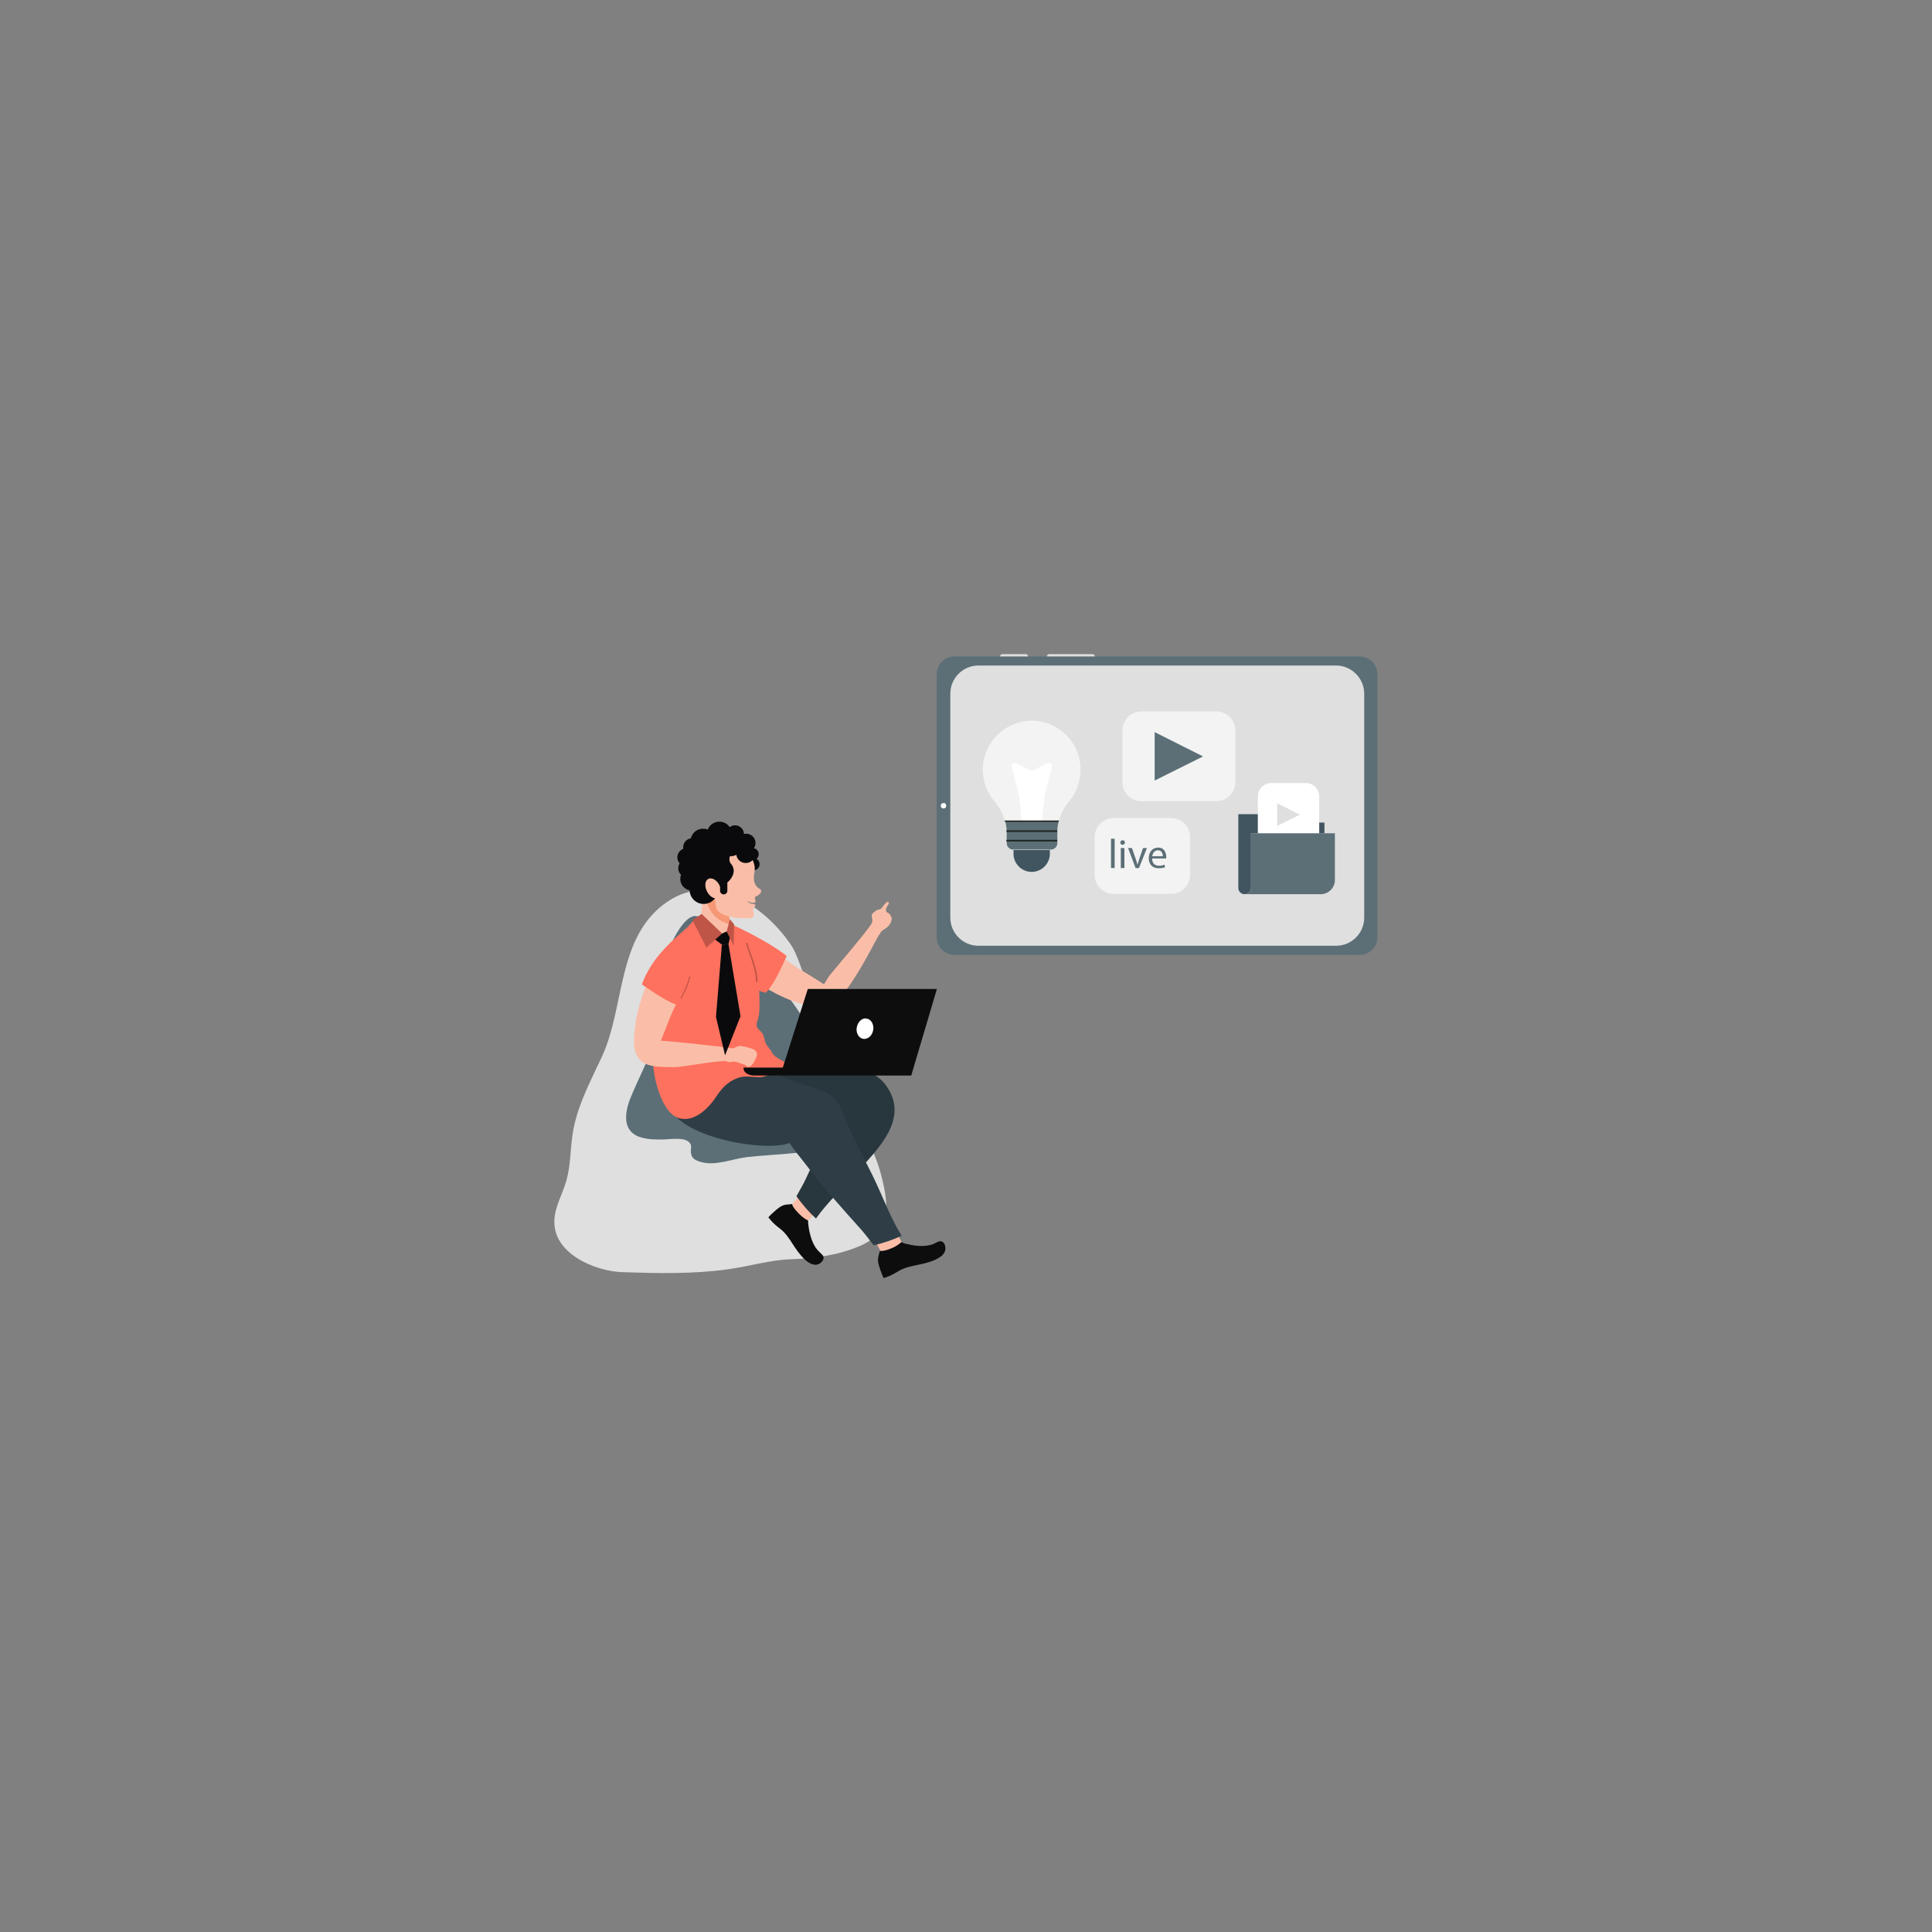 <?xml version="1.0" encoding="utf-8"?>
<svg xmlns="http://www.w3.org/2000/svg" id="Layer_1" style="enable-background:new 0 0 850 850" version="1.1" viewBox="0 0 850 850" x="0" y="0">
  <rect x="0" y="0" width="850" height="850" fill="#808080" stroke="none"/>
  <g>
    <g>
      <g>
        <g>
          <path d="M348.3,416.2c-10.8-16.5-34.1-33.5-54.8-19.4c-22.2,15.2-18.5,46-28.6,67.9c-5.2,11.3-11.4,22.5-13.1,35.1&#xD;&#xA;					c-0.9,6.4-0.8,13-2.5,19.2c-1.6,6.1-5.3,11.8-5.4,18.2c-0.4,14.4,17.9,22.1,29.9,22.5c15.7,0.5,31.1,0.9,46.7-1.3&#xD;&#xA;					c9.4-1.3,18.3-4.1,27.8-4.4c10.2-0.3,20.7-1.8,30.2-5.9c11.6-5,12.8-14.6,10.4-25.9c-1.6-7.6-3.7-14.4-7.8-21&#xD;&#xA;					c-2.9-4.6-5.5-9.4-9-13.6c-2.7-3.2-5.8-5.7-7.5-9.6c-3.2-7.5-1.9-16.2-5.2-23.5c-4.1-9.1,3-9.7-3.2-17.4&#xD;&#xA;					C356.2,437.1,351.4,420.8,348.3,416.2z" style="fill:#dfdfdf"/>
        </g>
      </g>
      <g>
        <g>
          <path d="M383.9,538c-0.9,0.3-1.7,0.6-2.6,0.8l6,11.4c9,1.1,9.3-3.8,9.3-3.8l-5.3-10.6&#xD;&#xA;					C388.8,536.7,386.3,537.2,383.9,538z" style="fill:#fabea8"/>
        </g>
      </g>
      <g>
        <g>
          <path d="M414,546.1c-1-0.2-2.5,0.9-3.6,1.3c-2.4,0.9-5.3,0.9-7.9,0.6c-1.5-0.2-3-0.6-4.4-0.9&#xD;&#xA;					c-0.2-0.1-1-0.3-1.6-0.6c0,0-0.7,0.8-2.6,1.9c-0.9,0.5-1.9,0.9-3,1.3c-1,0.3-2.6,0.9-3.8,0.7c-0.2,0.9-0.6,2-0.7,2.7&#xD;&#xA;					c-0.4,2.1,0.3,3.7,0.9,5.6c0.1,0.3,1.3,3.7,1.6,3.6c0.3-0.1,0.7-0.3,1-0.4c1.9-0.6,3.5-1.5,5.3-2.6c2.6-1.6,5.6-2.2,8.5-2.8&#xD;&#xA;					c3.6-0.7,12.9-2.7,12.2-7.7C415.9,547.7,415.2,546.3,414,546.1z" style="fill:#0d0d0e"/>
        </g>
      </g>
      <g>
        <g>
          <path d="M358.8,522c-0.6-0.7-1.2-1.4-1.7-2.1l-8.5,9.8c2.3,8.8,7,7.3,7,7.3l7.9-8.9&#xD;&#xA;					C361.8,526.2,360.4,524,358.8,522z" style="fill:#fabea8"/>
        </g>
      </g>
      <g>
        <g>
          <path d="M362.3,553c-0.2-1-1.8-2-2.5-2.9c-1.7-1.9-2.8-4.6-3.4-7.1c-0.4-1.4-0.6-3-0.8-4.4c0-0.2-0.1-1-0.1-1.7&#xD;&#xA;					c0,0-1-0.3-2.7-1.7c-0.8-0.7-1.6-1.5-2.3-2.3c-0.7-0.8-1.8-2-2-3.2c-0.9,0.2-2,0.2-2.8,0.3c-2.1,0.4-3.4,1.6-4.9,2.9&#xD;&#xA;					c-0.2,0.2-3,2.6-2.7,2.8c0.3,0.3,0.5,0.5,0.7,0.8c1.3,1.6,2.6,2.7,4.3,4c2.4,1.8,4.1,4.4,5.7,6.9c2,3.1,7.2,11,11.7,8.6&#xD;&#xA;					C361.5,555.4,362.6,554.2,362.3,553z" style="fill:#0d0d0e"/>
        </g>
      </g>
      <g>
        <g>
          <path d="M308.7,404.3c-7-6.9-16.1,16-16.7,20c-1.8,11.4,0.4,23.1-3.8,34.1c-3.2,8.3-7.3,16.1-10.7,24.4&#xD;&#xA;					c-2.7,6.6-4,15.1,4.5,17.6c3.5,1,6.7,1,10.3,0.9c2.8-0.1,8.2-0.9,10.5,0.9c2.1,1.6,0.9,3,1.2,5.1c0.4,2.5,2,3.2,4.3,3.9&#xD;&#xA;					c6.3,1.9,13.8-1.3,20.2-2.1c7-0.8,14-1.1,21-1.8c4.3-0.5,9.3-0.8,11.4-5.2c1.4-3,1.7-6.8,3.1-10.1c1.1-2.7,2-5.5,2.3-8.5&#xD;&#xA;					c0.3-3.1-0.8-4.8-1.8-7.7c-2.1-6.2-2.5-12.9-5.5-18.8c-2.4-4.7-5.7-9-8.6-13.5c-2.8-4.4-6.9-8-8.4-13.1L308.7,404.3z" style="fill:#5c6f77"/>
        </g>
      </g>
      <g>
        <g>
          <path d="M376,470.8c5.2,0.3,10.2,1.8,13.7,6.6c10.9,14.7-3.7,28.4-13.2,38.9c-5.3,6-12.5,12.7-17.5,19.8&#xD;&#xA;					c-3.2-2.9-6-6.2-8.6-9.8c1.4-2.6,3-5.2,4.1-7.6c2.1-4.4,4.1-8.9,6.1-13.4c1.2-2.5,5.3-7.6,5.4-10.2c0.2-5.4-30.6-12.2-33.8-15.5&#xD;&#xA;					c-6.8-7.1,24.5-7.5,30.3-8C366.9,471.2,371.6,470.6,376,470.8z" style="fill:#28373d"/>
        </g>
      </g>
      <g>
        <g>
          <path d="M295.2,479.9c0.7-1.6,1.9-3,3.3-4.3c6-5.6,17-8.7,23.6-7.7c12.4,1.7,24.8,7.4,36.7,11&#xD;&#xA;					c8.4,2.5,10.2,5.8,13.1,13.3c3.6,9.4,9,18.5,13.3,27.7c3.4,7.2,6.9,16.5,11.5,23.8c-3.9,1.8-8.1,3.2-12.3,4.2&#xD;&#xA;					c-1.8-2.3-3.6-4.7-5.4-6.8c-8.8-9.8-16.9-18.8-24.9-29.3c-2.1-2.8-4.9-5.9-6.7-8.9C334.3,507.7,286.6,497.9,295.2,479.9z" style="fill:#2f3e46"/>
        </g>
      </g>
      <g>
        <g>
          <path d="M334.9,454c-0.7-0.8-1.6-1.4-1.9-2.3c-0.4-1.2,0.3-2.6,0.6-3.8c0.8-3.1,0.5-6.5,0.5-9.8&#xD;&#xA;					c0-7.5-2.1-14.4-5.1-21.3c-2.9-6.5-7.7-12.4-14.9-14.1c-11.7-2.8-18.9,17.5-21,25.5c-3.4,13.1-7.1,28.2-5.6,41.8&#xD;&#xA;					c0.7,6.5,4.2,19.9,11.1,21.9c6.9,2.1,13.2-4.3,16.9-10c2.5-3.8,5.8-6.9,10.4-8c2.6-0.6,5.3,0,7.9,0c2.4,0,3.9-0.8,6.1-1.5&#xD;&#xA;					c2.4-0.7,10.5,0.8,7.3-3.4c-1.9-2.4-6-3.1-7.5-5.8c-0.8-1.5-1.3-2-2.3-3.3c-1-1.4-1-3-1.6-4.5&#xD;&#xA;					C335.6,454.8,335.3,454.4,334.9,454z" style="fill:#fe715e"/>
        </g>
      </g>
      <g>
        <g>
          <path d="M279.1,454.8c0.5-7.8,2.7-15.3,5.7-22.4c4.3,2.9,9,5.4,13.7,7.7c-5.8,9.1-10.4,31.6-16,26.9&#xD;&#xA;					C278.5,463.8,278.7,459.3,279.1,454.8z" style="fill:#fabea8"/>
        </g>
      </g>
      <g>
        <g>
          <path d="M298.8,442.4c-5-1.3-12.1-6.4-16.4-9.3c4.7-13.1,15.7-21,20-25.2l0.2,28.6&#xD;&#xA;					C301.7,437.7,300.3,439.8,298.8,442.4z" style="fill:#fe715e"/>
        </g>
      </g>
      <g>
        <g>
          <path d="M314.5,461.1c2.6-0.4,5.2,0.2,7.8,0.1c1.1-0.1,1.9-0.9,3-1c1.1-0.1,2.5,0.4,3.6,0.6&#xD;&#xA;					c2.5,0.6,5.1,1.6,3.8,4.4c-0.5,1.2-2,4.7-3.9,4.1c-0.2-0.1-0.6-0.6-1-0.8c-0.5-0.2-1-0.4-1.5-0.5c-1-0.3-2.1-0.8-3.1-0.9&#xD;&#xA;					c-1.2-0.2-1.7,0.5-2.9,0.1c-1.6-0.6-3-0.8-4.7-0.8c-0.4,0-0.9,0-1.4-0.1L314.5,461.1z" style="fill:#fabea8"/>
        </g>
      </g>
      <g>
        <g>
          <path d="M287.2,457.9c1.5,0.1,3-0.1,4.4,0c2.2,0.1,29.2,2.8,29.8,3.3c0.5,0.4-2,5.2-2,5.6&#xD;&#xA;					c-6.5,0.1-19.4,2.8-23.1,2.7c-4.8-0.1-13.8,0.5-15.9-5.1c-0.4-1.1-0.4-2.3-0.1-3.4L287.2,457.9z" style="fill:#fabea8"/>
        </g>
      </g>
      <g>
        <g>
          <path d="M354.8,442.3c-7.5-1.9-14.6-5.4-21-9.6c3.7-3.8,6.9-7.9,10-12.1c7.9,7.3,29.2,15.9,23.6,20.6&#xD;&#xA;					C363.6,444.4,359.2,443.4,354.8,442.3z" style="fill:#fabea8"/>
        </g>
      </g>
      <g>
        <g>
          <path d="M346.1,420.6c-2.1,4.7-5.5,12.4-9.2,16.2c-4.5-1.4-10.3-2.7-13.6-7.7l-1.6-22.5&#xD;&#xA;					C335.4,412.9,343.8,418.6,346.1,420.6z" style="fill:#fe715e"/>
        </g>
      </g>
      <g>
        <g>
          <path d="M379.9,411.8c-0.2-0.2,2-3.2,2.3-3.5c0.7-1,1.5-2,1.6-3.2c0.1-0.9-0.5-1.9-0.2-2.7&#xD;&#xA;					c0.3-0.8,1.3-1.3,1.9-1.8c0.6-0.4,1.4-0.4,2-0.7c0.6-0.4,1-1.3,1.5-1.8c0.3-0.4,1.6-2.1,2-1c0.2,0.5-0.2,0.8-0.4,1.2&#xD;&#xA;					c-0.5,0.7-1.3,2.2-0.5,3c0.2,0.2,0.6,0.3,0.8,0.4l0.5,0.5c0.8,1,1.2,1.9,0.7,3.1c-0.4,1.2-1.2,2.3-2.2,3c-0.7,0.5-1.5,0.8-2,1.4&#xD;&#xA;					c-0.4,0.4-0.7,0.9-1,1.4c-0.2,0.3-2.4,3.9-2.5,3.8L379.9,411.8z" style="fill:#fabea8"/>
        </g>
      </g>
      <g>
        <g>
          <path d="M362.5,433c0.9-1.1,1.5-2.5,2.4-3.7c1.3-1.8,14.6-17.2,18.2-22.3c0.4-0.6,4.1,3.1,3.6,4&#xD;&#xA;					c-2.2,4.6-16.6,32.5-22.4,31.2c-1.2-0.2-2.1-0.9-2.9-1.8L362.5,433z" style="fill:#fabea8"/>
        </g>
      </g>
      <g>
        <g>
          <path d="M344.4,469.7l11-34.6h56.8l-11.3,38.1H344h-12.2c0,0-4.7,0-4.7-3.5H344.4z" style="fill:#0d0d0e"/>
        </g>
      </g>
      <g>
        <g>
          <path d="M377,451.7c-0.6,2.4,0.6,4.8,2.5,5.3c2,0.5,4.1-1.1,4.6-3.5c0.6-2.4-0.6-4.8-2.5-5.3&#xD;&#xA;					C379.6,447.6,377.6,449.2,377,451.7z" style="fill:#fff"/>
        </g>
      </g>
      <g>
        <g>
          <path d="M299.6,439.5l0.3-0.2c0.4-0.9,0.8-1.7,1.2-2.6c1.1-2.2,2.1-4.5,2.6-6.9l-0.2-0.3l-0.3,0.2&#xD;&#xA;					c-0.4,2.4-1.5,4.6-2.5,6.8c-0.4,0.8-0.8,1.7-1.2,2.6l0.2,0.4L299.6,439.5z" style="fill:#bf5547"/>
        </g>
      </g>
      <g>
        <g>
          <path d="M333,432.1l0.3-0.3c0-4.1-1.5-8.3-3-12.4c-0.6-1.6-1.1-3-1.5-4.5l-0.4-0.2l-0.2,0.4c0.4,1.4,1,2.9,1.5,4.5&#xD;&#xA;					c1.4,4,2.9,8.2,2.9,12.2L333,432.1L333,432.1z" style="fill:#bf5547"/>
        </g>
      </g>
      <g>
        <g>
          <path d="M313.2,411.1c1.9,1.1,4,1.7,6.1,0.7c1.1-0.6,2-1.3,2.6-2.2c-0.1-0.6-0.2-1.3-0.4-1.9&#xD;&#xA;					c-0.7-3.1-1.1-6.1-0.5-9.4l-11.4-6.8c-0.1,2.8-0.6,4.6-0.8,7.4c-0.1,2.1-0.4,4.6-1.4,5.5c0.8,1.7,2,3.5,3.4,5.4&#xD;&#xA;					C311.6,410.2,312.4,410.7,313.2,411.1z" style="fill:#fabea8"/>
        </g>
      </g>
      <g>
        <g>
          <path d="M310,391.8c0.1,3.4,1.2,6.8,3.1,9.6c2,2.9,4.9,4.5,8.2,5.3c-0.5-2.7-0.8-5.4-0.3-8.3L310,391.8z" style="fill:#f69875"/>
        </g>
      </g>
      <g>
        <g>
          <polygon points="317.6 415.6 315 447.4 319 464.3 325.8 447.1 320.5 415.4" style="fill:#0a0a0c"/>
        </g>
      </g>
      <g>
        <g>
          <polygon points="317.7 410.7 319.7 409.8 321.4 411.4 320.5 415.4 317.6 415.6 313.6 412.6" style="fill:#0a0a0c"/>
        </g>
      </g>
      <g>
        <g>
          <polygon points="308.7 402.1 304.6 404.8 310.8 416.9 317.7 410.7" style="fill:#bf5547"/>
        </g>
      </g>
      <g>
        <g>
          <polygon points="323 406.7 321.1 404.4 319.7 409.8 322.8 416.1" style="fill:#bf5547"/>
        </g>
      </g>
      <g>
        <g>
          <g>
            <path d="M328.8,380.2c0,1.5,1.2,2.7,2.7,2.7s2.7-1.2,2.7-2.7c0-1.5-1.2-2.7-2.7-2.7S328.8,378.7,328.8,380.2z" style="fill:#0a0a0c"/>
          </g>
        </g>
        <g>
          <g>
            <path d="M328.4,375.8c0,1.5,1.2,2.7,2.7,2.7c1.5,0,2.7-1.2,2.7-2.7c0-1.5-1.2-2.7-2.7-2.7&#xD;&#xA;						C329.6,373.2,328.4,374.4,328.4,375.8z" style="fill:#0a0a0c"/>
          </g>
        </g>
        <g>
          <g>
            <path d="M319.9,368.6L319.9,368.6l-0.2,0c-0.1,0-0.1,0-0.2,0c-0.2,0-0.5,0-0.7,0l-6.7,0.1c0,0,0,0-0.1,0&#xD;&#xA;						c-6.4,0-11.5,5.2-11.5,11.5c0,6.4,5.2,11.5,11.5,11.5c1.4,0,2.7-0.3,4-0.7c1.1,0.3,2.3,0.5,3.5,0.5c6.4,0,11.5-5.2,11.5-11.5&#xD;&#xA;						C331.1,373.9,326.1,368.8,319.9,368.6z" style="fill:#0a0a0c"/>
          </g>
        </g>
        <g>
          <g>
            <path d="M331.6,397.7c0.8,0,0.7,0.8,0.7,0.8s0,0.2-0.3,0.5c-0.1,0.1-0.2,0.1-0.3,0.2c-0.5,0.3-0.4,1.4-0.4,1.4&#xD;&#xA;						s0.7,1.6,0.2,2.4c-0.4,0.7-0.6,1-2.2,1c-0.8,0-1.8,0-2.7,0c-1.5-0.1-2.8-0.2-2.8-0.2s-1-0.1-2.2-0.4c-2.5-0.5-6.2-1.8-6.6-4.4&#xD;&#xA;						c-0.5-3.2-0.5-3.6-0.5-3.7l-1-13.4c0,0-1.1-6.1,4.4-7.8c5.5-1.7,10,0.4,10,0.4s5.1,3.6,4,9.4c-1.2,5.9,2.4,7.2,2.4,7.2&#xD;&#xA;						s1.2,0.7,0.2,1.9c-1,1.2-2,1.4-2,1.4s-0.2,0.1-0.3,0.3l0,0c0,0,0,0.1-0.1,0.2c0,0.2,0,0.5,0.2,1c0.1,0.2,0.1,0.3,0.1,0.5&#xD;&#xA;						c0,0.3-0.1,0.5-0.1,0.5s-0.2,0.2-0.8,0.3c0,0-1.4,0.1-3-0.9C328.6,396.3,329.5,397.7,331.6,397.7z" style="fill:#fabea8"/>
          </g>
        </g>
        <g>
          <g>
            <path d="M314.5,395.3L314.5,395.3C314.4,395.3,314.5,395.3,314.5,395.3z" style="fill:#0a0a0c"/>
          </g>
        </g>
        <g>
          <g>
            <path d="M320.1,388.2c2.2-2,2.7-3.9,2.7-5.1c0-1.2-0.5-2.4-1.3-3.2c-0.4-0.6-0.6-1.2-0.6-1.9&#xD;&#xA;						c0-1.9,1.5-3.5,3.4-3.5c0,0,0,0,0,0c2.3-0.1,4.9,0.8,6.5,3.3c0,0,0.1-5.4-9.4-5.2c-0.1,0-0.2,0-0.3,0c-0.2,0-0.4,0-0.6,0&#xD;&#xA;						c-0.6,0-1.2,0.1-1.8,0.1c-12.6,1.4-6.5,13.7-6.5,13.7l1.6,6.9" style="fill:#0a0a0c"/>
          </g>
        </g>
        <g>
          <g>
            <circle cx="328.3" cy="370.9" r="4.1" style="fill:#0a0a0c"/>
          </g>
        </g>
        <g>
          <g>
            <circle cx="323.4" cy="367" r="3.9" style="fill:#0a0a0c"/>
          </g>
        </g>
        <g>
          <g>
            <circle cx="316.5" cy="367" r="5.5" style="fill:#0a0a0c"/>
          </g>
        </g>
        <g>
          <g>
            <circle cx="309.3" cy="370.1" r="5.5" style="fill:#0a0a0c"/>
          </g>
        </g>
        <g>
          <g>
            <circle cx="304.6" cy="372.8" r="4" style="fill:#0a0a0c" transform="rotate(-48.264 304.561 372.827)"/>
          </g>
        </g>
        <g>
          <g>
            <circle cx="302" cy="377.2" r="4" style="fill:#0a0a0c"/>
          </g>
        </g>
        <g>
          <g>
            <circle cx="302.4" cy="382" r="4" style="fill:#0a0a0c"/>
          </g>
        </g>
        <g>
          <g>
            <circle cx="304.4" cy="386.7" r="5.1" style="fill:#0a0a0c"/>
          </g>
        </g>
        <g>
          <g>
            <circle cx="309.6" cy="391.5" r="6.2" style="fill:#0a0a0c"/>
          </g>
        </g>
        <g>
          <g>
            <circle cx="328.1" cy="375.5" r="4.2" style="fill:#0a0a0c"/>
          </g>
        </g>
        <g>
          <g>
            <circle cx="321.7" cy="372.5" r="4.2" style="fill:#0a0a0c"/>
          </g>
        </g>
        <g>
          <g>
            <path d="M316.5,389.4c1.2,2.3,1,4.8-0.5,5.6c-1.5,0.8-3.7-0.4-4.9-2.7s-1-4.8,0.5-5.6&#xD;&#xA;						C313.1,385.9,315.3,387.1,316.5,389.4z" style="fill:#fabea8"/>
          </g>
        </g>
        <g>
          <g>
            <path d="M318.4,393.5L318.4,393.5c0.9,0,1.6-0.7,1.6-1.6v-3.3c0-0.9-0.7-1.6-1.6-1.6l0,0c-0.9,0-1.6,0.7-1.6,1.6&#xD;&#xA;						v3.3C316.8,392.8,317.5,393.5,318.4,393.5z" style="fill:#0a0a0c"/>
          </g>
        </g>
      </g>
    </g>
    <g>
      <g>
        <g>
          <g>
            <g>
              <path d="M598.2,420.1H420c-4.4,0-7.9-3.5-7.9-7.9V296.7c0-4.4,3.5-7.9,7.9-7.9h178.1c4.4,0,7.9,3.5,7.9,7.9v115.5&#xD;&#xA;							C606.1,416.6,602.6,420.1,598.2,420.1z" style="fill:#5c6f77"/>
            </g>
          </g>
        </g>
      </g>
      <g>
        <g>
          <path d="M587.8,416.1H430.5c-6.8,0-12.4-5.5-12.4-12.4v-98.5c0-6.8,5.5-12.4,12.4-12.4h157.3&#xD;&#xA;					c6.8,0,12.4,5.6,12.4,12.4v98.5C600.2,410.6,594.6,416.1,587.8,416.1z" style="fill:#dfdfdf"/>
        </g>
      </g>
      <g>
        <g>
          <g>
            <g>
              <path d="M416.3,354.5c0,0.7-0.5,1.2-1.2,1.2c-0.7,0-1.2-0.5-1.2-1.2c0-0.7,0.5-1.2,1.2-1.2&#xD;&#xA;							C415.8,353.2,416.3,353.8,416.3,354.5z" style="fill:#fff"/>
            </g>
          </g>
        </g>
      </g>
      <g>
        <g>
          <path d="M452.3,288.8L452.3,288.8H440l0,0c0-0.5,0.4-1,1-1h10.4C451.9,287.8,452.3,288.3,452.3,288.8z" style="fill:#dfdfdf"/>
        </g>
      </g>
      <g>
        <g>
          <g>
            <g>
              <path d="M481.7,288.8L481.7,288.8h-21.1l0,0c0-0.5,0.4-1,1-1h19.2C481.2,287.8,481.7,288.3,481.7,288.8z" style="fill:#dfdfdf"/>
            </g>
          </g>
        </g>
      </g>
    </g>
    <g>
      <g>
        <path d="M515.2,393.3H490c-4.6,0-8.4-3.7-8.4-8.4v-16.6c0-4.6,3.7-8.4,8.4-8.4h25.2c4.6,0,8.4,3.7,8.4,8.4v16.6&#xD;&#xA;				C523.5,389.5,519.8,393.3,515.2,393.3z" style="fill:#f3f3f3"/>
      </g>
      <g>
        <path d="M488.8,369h1.6v12.9h-1.6V369z" style="fill:#5c6f77"/>
        <path d="M494.9,370.7c0,0.5-0.4,1-1,1c-0.6,0-1-0.4-1-1c0-0.6,0.4-1,1-1C494.5,369.6,494.9,370.1,494.9,370.7z&#xD;&#xA;				 M493.1,381.9v-8.8h1.6v8.8H493.1z" style="fill:#5c6f77"/>
        <path d="M498,373.1l1.7,4.9c0.3,0.8,0.5,1.5,0.7,2.3h0.1c0.2-0.7,0.5-1.5,0.7-2.3l1.7-4.9h1.7l-3.5,8.8h-1.5&#xD;&#xA;				l-3.3-8.8H498z" style="fill:#5c6f77"/>
        <path d="M506.9,377.8c0,2.2,1.4,3.1,3,3.1c1.1,0,1.8-0.2,2.4-0.5l0.3,1.1c-0.6,0.3-1.5,0.5-2.9,0.5&#xD;&#xA;				c-2.7,0-4.3-1.8-4.3-4.4c0-2.7,1.6-4.7,4.1-4.7c2.9,0,3.6,2.5,3.6,4.1c0,0.3,0,0.6-0.1,0.7H506.9z M511.6,376.7&#xD;&#xA;				c0-1-0.4-2.6-2.2-2.6c-1.6,0-2.3,1.5-2.5,2.6H511.6z" style="fill:#5c6f77"/>
      </g>
    </g>
    <g>
      <g>
        <path d="M535.1,352.5h-32.9c-4.6,0-8.4-3.7-8.4-8.4v-22.7c0-4.6,3.7-8.4,8.4-8.4h32.9c4.6,0,8.4,3.7,8.4,8.4v22.7&#xD;&#xA;				C543.5,348.7,539.7,352.5,535.1,352.5z" style="fill:#f3f3f3"/>
      </g>
      <g>
        <polygon points="508 343.4 508 322.1 529.3 332.8 529.3 332.8" style="fill:#5c6f77"/>
      </g>
    </g>
    <g>
      <g>
        <path d="M465.7,361.7c-0.3,1.2-0.5,2.3-0.5,3.5c0,0.2,0,0.5,0,0.7c0,0.3,0,0.6,0,0.8v4.2c0,1.6-1.3,2.9-2.9,2.9&#xD;&#xA;				h-16.5c-1.6,0-2.9-1.3-2.9-2.9v-4.5c0-0.2,0-0.4,0-0.6c0-0.2,0-0.5,0-0.7c-0.1-1.2-0.3-2.4-0.5-3.5H465.7z" style="fill:#5c6f77"/>
      </g>
      <g>
        <path d="M475.4,338.6c0,5.3-1.9,10.2-5.1,14c-2.1,2.5-3.6,5.4-4.4,8.4c-0.1,0.2-0.1,0.5-0.2,0.7h-23.5&#xD;&#xA;				c-0.1-0.2-0.1-0.5-0.2-0.7c-0.8-3.1-2.4-6-4.5-8.5c-3.2-3.8-5.1-8.7-5.1-14.1c0.1-11.7,9.7-21.2,21.4-21.3&#xD;&#xA;				C465.7,317,475.4,326.7,475.4,338.6z" style="fill:#f3f3f3"/>
      </g>
      <g>
        <path d="M453.9,383.6L453.9,383.6c-4.4,0-8-3.6-8-8V374h16v1.6C461.9,380,458.3,383.6,453.9,383.6z" style="fill:#415560"/>
      </g>
      <g>
        <g>
          <rect height=".7" style="fill:#1e2420" width="22.3" x="442.8" y="369.5"/>
        </g>
      </g>
      <g>
        <g>
          <path d="M465.1,365.3c0,0.2,0,0.5,0,0.7c0,0,0,0,0,0h-22.3c0-0.2,0-0.5,0-0.7c0,0,0,0,0,0L465.1,365.3&#xD;&#xA;					C465.1,365.3,465.1,365.3,465.1,365.3z" style="fill:#1e2420"/>
        </g>
      </g>
      <g>
        <path d="M449.5,361.3l-1.2-11.4l-3.2-12.5c-0.3-1.2,0.9-2.2,2-1.6l6.2,3.1c0.4,0.2,0.9,0.2,1.3,0l6.2-3.1&#xD;&#xA;				c1.1-0.6,2.4,0.4,2,1.6l-3.2,12.5l-1.2,11.4H449.5z" style="fill:#fff"/>
      </g>
      <g>
        <g>
          <path d="M465.9,361c-0.1,0.2-0.1,0.5-0.2,0.7h-23.5c-0.1-0.2-0.1-0.5-0.2-0.7c0,0,0.1,0,0.1,0L465.9,361&#xD;&#xA;					C465.8,361,465.8,361,465.9,361z" style="fill:#1e2420"/>
        </g>
      </g>
    </g>
    <g>
      <path d="M582.7,362v4.6h-32.3v24c0,1.5-1.2,2.8-2.8,2.8c-0.8,0-1.5-0.3-2-0.8c-0.5-0.5-0.8-1.2-0.8-2v-32.4h16.6&#xD;&#xA;			l2.8,3.7H582.7z" style="fill:#415560"/>
    </g>
    <g>
      <path d="M580.4,372.3h-27v-21.9c0-3.3,2.7-5.9,5.9-5.9h15.2c3.3,0,5.9,2.7,5.9,5.9V372.3z" style="fill:#fff"/>
    </g>
    <g>
      <path d="M587.3,366.6v20.6c0,3.4-2.8,6.2-6.2,6.2h-33.5c1.5,0,2.8-1.2,2.8-2.8v-24H587.3z" style="fill:#5c6f77"/>
    </g>
    <g>
      <polygon points="561.9 363.4 561.9 353.4 571.9 358.4 571.9 358.4" style="fill:#dfdfdf"/>
    </g>
  </g>
</svg>